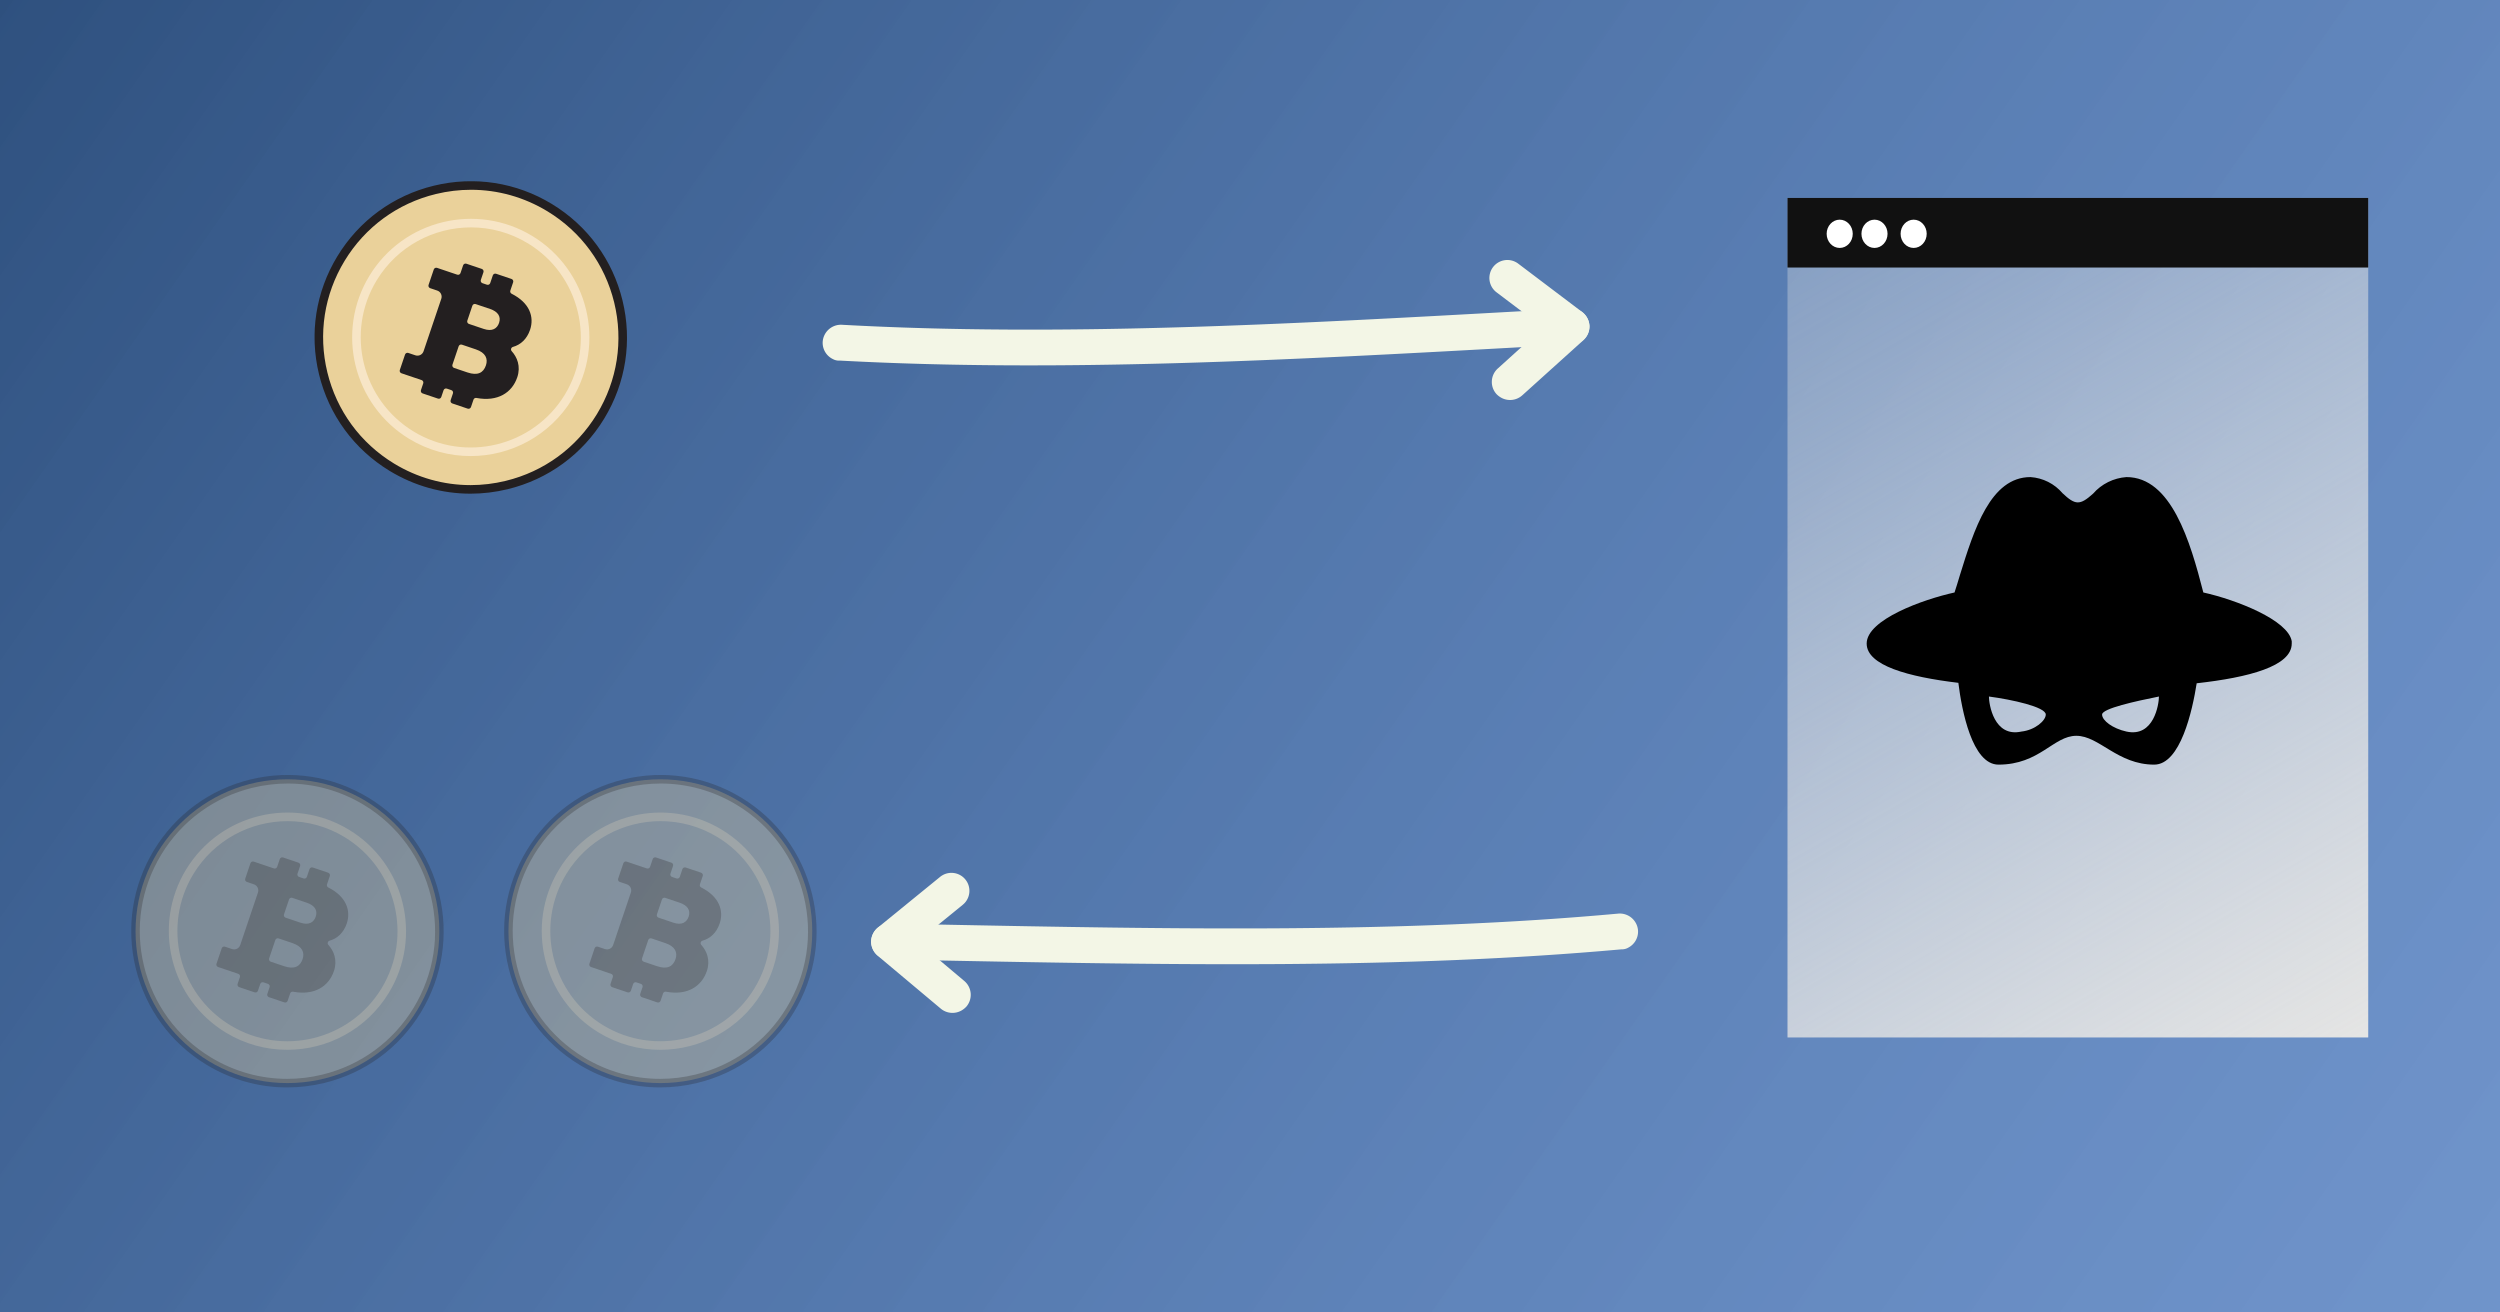 <svg xmlns="http://www.w3.org/2000/svg" fill="none" viewBox="0 0 1200 630" width="1200" height="630"><rect x="0" y="0" width="1200" height="630" fill="#808080" stroke="none"/><defs><linearGradient id="linearGradient_gDIaumeD" x1="1.102" y1="0.719" x2="-0.102" y2="0.281"><stop offset="0" stop-color="#699DEB" stop-opacity="0.7" /><stop offset="1" stop-color="#2E507E" /></linearGradient><clipPath id="assetClipPath_pch-wzSz"><path d="m0 0 h 547.251 v 547.251 h -547.251 v -547.251 z" id="path_YFjIrzG1" fill="#ffffff" /></clipPath><clipPath id="assetClipPath_ejzmFLn6"><path d="m0 0 h 547.251 v 547.251 h -547.251 v -547.251 z" id="path_mm36QP2n" fill="#ffffff" /></clipPath><clipPath id="assetClipPath_uayYuIjM"><path d="m0 0 h 547.251 v 547.251 h -547.251 v -547.251 z" id="path_RBzIaU-5" fill="#ffffff" /></clipPath><clipPath id="assetClipPath_PXkipFtW"><path d="m0 0 h 188.822 v 109.183 h -188.822 v -109.183 z" id="path_sPt-aIf0" fill="#ffffff" /></clipPath><clipPath id="assetClipPath_7yv4jx2n"><path d="m0 0 h 188.822 v 109.183 h -188.822 v -109.183 z" id="path_C5OhP0z0" fill="#ffffff" /></clipPath><clipPath id="assetClipPath_eTvOdaa8"><path d="m0 0 h 800.995 v 1157.993 h -800.995 v -1157.993 z" id="path_rdNGud1T" fill="#ffffff" /></clipPath><clipPath id="assetClipPath_k7ZKrKy7"><path d="m0 0 h 528.583 v 357.571 h -528.583 v -357.571 z" id="path_Sw31f8pb" fill="#ffffff" /></clipPath></defs><path id="collage_bg" d="M0 0h1200v630H0z" fill="url(#linearGradient_gDIaumeD)" /><g transform="translate(151 87)" data-asset-index="0"><g clip-path="url(#assetClipPath_pch-wzSz)" transform="scale(0.274 0.274)" data-asset-index="0"><circle cx="273.626" cy="273.626" fill="#EAD19A" r="266.087" id="AmAH_tWJCzhY7cqZ9g-Y4" /><path d="m273.127 547.32c-49.538 0-98.28-13.553-141.684-39.955-62.435-37.979-106.342-97.997-123.635-168.999-17.292-71.003-5.899-144.49 32.079-206.924s97.997-106.341 168.999-123.633c71.004-17.291 144.488-5.901 206.922 32.079 62.435 37.978 106.342 97.997 123.635 168.999 17.292 71.002 5.899 144.489-32.079 206.923l-6.407-3.898 6.407 3.898c-37.979 62.434-97.996 106.341-168.999 123.634-21.643 5.271-43.518 7.877-65.238 7.877zm.971-532.382c-20.534 0-41.202 2.462-61.661 7.445-67.109 16.344-123.838 57.844-159.734 116.855s-46.663 128.468-30.319 195.578c16.345 67.109 57.845 123.837 116.855 159.733 41.021 24.953 87.098 37.763 133.916 37.765 20.534 0 41.202-2.462 61.661-7.445 67.109-16.344 123.838-57.844 159.734-116.855s46.663-128.468 30.319-195.578c-16.345-67.109-57.845-123.837-116.855-159.733-41.021-24.953-87.098-37.765-133.916-37.765z" fill="#231F20" id="XC0v2CXKnsMSxxXcllJV" /><path d="m273.283 481.425c-36.791 0-74.012-9.747-107.676-30.224-97.915-59.562-129.117-187.678-69.556-285.593 59.563-97.915 187.681-129.117 285.593-69.556 97.915 59.562 129.117 187.678 69.556 285.593-39.084 64.25-107.699 99.78-177.917 99.78zm.661-400.602c-65.157 0-128.811 32.96-165.078 92.579-55.263 90.849-26.312 209.719 64.536 264.982 90.851 55.264 209.719 26.312 264.983-64.536 55.263-90.849 26.312-209.719-64.536-264.982-31.229-18.997-65.775-28.043-99.905-28.043z" fill="#F7E5C6" id="S_ObUYJx-zHjMPBb6MyX" /><path d="m355.011 343.602c6.626-19.613-.304-35.592-9.741-45.991-2.286-2.52-.979-6.522 2.301-7.425 13.208-3.638 24.427-13.672 29.912-29.909 7.633-22.596-.625-47.279-32.287-63.215-2.022-1.017-3.003-3.356-2.278-5.5l4.943-14.634c.8-2.369-.472-4.939-2.841-5.739l-27.038-9.134c-2.369-.8-4.939.472-5.739 2.841l-4.566 13.517c-.8 2.369-3.37 3.641-5.739 2.841l-7.841-2.649c-2.369-.8-3.641-3.37-2.841-5.739l4.566-13.517c.8-2.369-.472-4.939-2.841-5.739l-27.038-9.134c-2.369-.8-4.939.472-5.739 2.841l-4.566 13.517c-.8 2.369-3.37 3.641-5.739 2.841l-7.962-2.69c-.013-.004-.026-.005-.039-.009l-27.341-9.236c-2.369-.8-4.939.472-5.739 2.841l-9.134 27.038c-.8 2.369.472 4.939 2.841 5.739l12.364 4.177c5.923 2.001 9.103 8.425 7.102 14.348l-31.068 91.969c-2.001 5.923-8.425 9.103-14.348 7.102l-12.364-4.177c-2.369-.8-4.939.472-5.739 2.841l-9.134 27.038c-.8 2.369.472 4.939 2.841 5.739l35.341 11.938c2.369.8 3.641 3.37 2.841 5.739l-4.002 11.848c-.8 2.369.472 4.939 2.841 5.739l27.038 9.134c2.369.8 4.939-.472 5.739-2.841l4.002-11.848c.8-2.369 3.37-3.641 5.739-2.841l7.841 2.649c2.369.8 3.641 3.37 2.841 5.739l-4.002 11.848c-.8 2.369.472 4.939 2.841 5.739l27.038 9.134c2.369.8 4.939-.472 5.739-2.841l4.365-12.921c.725-2.145 2.925-3.413 5.149-2.99 37.349 7.104 62.472-9.35 71.482-36.02zm-78.607-125.586c.8-2.369 3.37-3.641 5.739-2.841l25.504 8.615c13.001 4.392 19.423 12.819 15.553 24.276-3.381 10.009-11.986 15.644-26.886 10.611l-25.909-8.752c-2.369-.8-3.641-3.37-2.841-5.739zm-8.673 116.91-23.373-7.896c-2.369-.8-3.641-3.37-2.841-5.739l10.867-32.17c.8-2.369 3.37-3.641 5.739-2.841l24.366 8.231c17.205 5.812 21.587 16.431 17.667 28.034-4.463 13.212-14.633 18.391-32.425 12.381z" fill="#231F20" id="n0DsRfAPYsHHHbd5NuQ-" /></g></g><g transform="translate(242 372)" data-asset-index="1"><g clip-path="url(#assetClipPath_ejzmFLn6)" transform="scale(0.274 0.274)" data-asset-index="1"><circle cx="273.626" cy="273.626" fill="#EAD19A" r="266.087" id="GEP49ftxCOOQp8PpNulXD" fill-opacity="0.36" /><path d="m273.127 547.32c-49.538 0-98.28-13.553-141.684-39.955-62.435-37.979-106.342-97.997-123.635-168.999-17.292-71.003-5.899-144.49 32.079-206.924s97.997-106.341 168.999-123.633c71.004-17.291 144.488-5.901 206.922 32.079 62.435 37.978 106.342 97.997 123.635 168.999 17.292 71.002 5.899 144.489-32.079 206.923l-6.407-3.898 6.407 3.898c-37.979 62.434-97.996 106.341-168.999 123.634-21.643 5.271-43.518 7.877-65.238 7.877zm.971-532.382c-20.534 0-41.202 2.462-61.661 7.445-67.109 16.344-123.838 57.844-159.734 116.855s-46.663 128.468-30.319 195.578c16.345 67.109 57.845 123.837 116.855 159.733 41.021 24.953 87.098 37.763 133.916 37.765 20.534 0 41.202-2.462 61.661-7.445 67.109-16.344 123.838-57.844 159.734-116.855s46.663-128.468 30.319-195.578c-16.345-67.109-57.845-123.837-116.855-159.733-41.021-24.953-87.098-37.765-133.916-37.765z" fill="#231F20" id="m2UAUo-WuJCmoeBDxpLv" fill-opacity="0.26" /><path d="m273.283 481.425c-36.791 0-74.012-9.747-107.676-30.224-97.915-59.562-129.117-187.678-69.556-285.593 59.563-97.915 187.681-129.117 285.593-69.556 97.915 59.562 129.117 187.678 69.556 285.593-39.084 64.25-107.699 99.78-177.917 99.78zm.661-400.602c-65.157 0-128.811 32.96-165.078 92.579-55.263 90.849-26.312 209.719 64.536 264.982 90.851 55.264 209.719 26.312 264.983-64.536 55.263-90.849 26.312-209.719-64.536-264.982-31.229-18.997-65.775-28.043-99.905-28.043z" fill="#F7E5C6" id="q4bkhgKbi5lYlby2pNK8L" fill-opacity="0.22" /><path d="m355.011 343.602c6.626-19.613-.304-35.592-9.741-45.991-2.286-2.52-.979-6.522 2.301-7.425 13.208-3.638 24.427-13.672 29.912-29.909 7.633-22.596-.625-47.279-32.287-63.215-2.022-1.017-3.003-3.356-2.278-5.5l4.943-14.634c.8-2.369-.472-4.939-2.841-5.739l-27.038-9.134c-2.369-.8-4.939.472-5.739 2.841l-4.566 13.517c-.8 2.369-3.37 3.641-5.739 2.841l-7.841-2.649c-2.369-.8-3.641-3.37-2.841-5.739l4.566-13.517c.8-2.369-.472-4.939-2.841-5.739l-27.038-9.134c-2.369-.8-4.939.472-5.739 2.841l-4.566 13.517c-.8 2.369-3.37 3.641-5.739 2.841l-7.962-2.69c-.013-.004-.026-.005-.039-.009l-27.341-9.236c-2.369-.8-4.939.472-5.739 2.841l-9.134 27.038c-.8 2.369.472 4.939 2.841 5.739l12.364 4.177c5.923 2.001 9.103 8.425 7.102 14.348l-31.068 91.969c-2.001 5.923-8.425 9.103-14.348 7.102l-12.364-4.177c-2.369-.8-4.939.472-5.739 2.841l-9.134 27.038c-.8 2.369.472 4.939 2.841 5.739l35.341 11.938c2.369.8 3.641 3.37 2.841 5.739l-4.002 11.848c-.8 2.369.472 4.939 2.841 5.739l27.038 9.134c2.369.8 4.939-.472 5.739-2.841l4.002-11.848c.8-2.369 3.37-3.641 5.739-2.841l7.841 2.649c2.369.8 3.641 3.37 2.841 5.739l-4.002 11.848c-.8 2.369.472 4.939 2.841 5.739l27.038 9.134c2.369.8 4.939-.472 5.739-2.841l4.365-12.921c.725-2.145 2.925-3.413 5.149-2.99 37.349 7.104 62.472-9.35 71.482-36.02zm-78.607-125.586c.8-2.369 3.37-3.641 5.739-2.841l25.504 8.615c13.001 4.392 19.423 12.819 15.553 24.276-3.381 10.009-11.986 15.644-26.886 10.611l-25.909-8.752c-2.369-.8-3.641-3.37-2.841-5.739zm-8.673 116.91-23.373-7.896c-2.369-.8-3.641-3.37-2.841-5.739l10.867-32.17c.8-2.369 3.37-3.641 5.739-2.841l24.366 8.231c17.205 5.812 21.587 16.431 17.667 28.034-4.463 13.212-14.633 18.391-32.425 12.381z" fill="#231F20" id="iGDm-t5bnmnx-ygdSVviD" fill-opacity="0.26" /></g></g><g transform="translate(63 372)" data-asset-index="2"><g clip-path="url(#assetClipPath_uayYuIjM)" transform="scale(0.274 0.274)" data-asset-index="2"><circle cx="273.626" cy="273.626" fill="#EAD19A" r="266.087" id="r6LcbEHrNTtuxWCTF2xbF" fill-opacity="0.36" /><path d="m273.127 547.32c-49.538 0-98.28-13.553-141.684-39.955-62.435-37.979-106.342-97.997-123.635-168.999-17.292-71.003-5.899-144.49 32.079-206.924s97.997-106.341 168.999-123.633c71.004-17.291 144.488-5.901 206.922 32.079 62.435 37.978 106.342 97.997 123.635 168.999 17.292 71.002 5.899 144.489-32.079 206.923l-6.407-3.898 6.407 3.898c-37.979 62.434-97.996 106.341-168.999 123.634-21.643 5.271-43.518 7.877-65.238 7.877zm.971-532.382c-20.534 0-41.202 2.462-61.661 7.445-67.109 16.344-123.838 57.844-159.734 116.855s-46.663 128.468-30.319 195.578c16.345 67.109 57.845 123.837 116.855 159.733 41.021 24.953 87.098 37.763 133.916 37.765 20.534 0 41.202-2.462 61.661-7.445 67.109-16.344 123.838-57.844 159.734-116.855s46.663-128.468 30.319-195.578c-16.345-67.109-57.845-123.837-116.855-159.733-41.021-24.953-87.098-37.765-133.916-37.765z" fill="#231F20" id="gmSIj5vfRlyatYQkvsDRR" fill-opacity="0.26" /><path d="m273.283 481.425c-36.791 0-74.012-9.747-107.676-30.224-97.915-59.562-129.117-187.678-69.556-285.593 59.563-97.915 187.681-129.117 285.593-69.556 97.915 59.562 129.117 187.678 69.556 285.593-39.084 64.25-107.699 99.78-177.917 99.78zm.661-400.602c-65.157 0-128.811 32.96-165.078 92.579-55.263 90.849-26.312 209.719 64.536 264.982 90.851 55.264 209.719 26.312 264.983-64.536 55.263-90.849 26.312-209.719-64.536-264.982-31.229-18.997-65.775-28.043-99.905-28.043z" fill="#F7E5C6" id="FfAnI-aAdFNcSroaM6i1W" fill-opacity="0.22" /><path d="m355.011 343.602c6.626-19.613-.304-35.592-9.741-45.991-2.286-2.52-.979-6.522 2.301-7.425 13.208-3.638 24.427-13.672 29.912-29.909 7.633-22.596-.625-47.279-32.287-63.215-2.022-1.017-3.003-3.356-2.278-5.5l4.943-14.634c.8-2.369-.472-4.939-2.841-5.739l-27.038-9.134c-2.369-.8-4.939.472-5.739 2.841l-4.566 13.517c-.8 2.369-3.37 3.641-5.739 2.841l-7.841-2.649c-2.369-.8-3.641-3.37-2.841-5.739l4.566-13.517c.8-2.369-.472-4.939-2.841-5.739l-27.038-9.134c-2.369-.8-4.939.472-5.739 2.841l-4.566 13.517c-.8 2.369-3.37 3.641-5.739 2.841l-7.962-2.69c-.013-.004-.026-.005-.039-.009l-27.341-9.236c-2.369-.8-4.939.472-5.739 2.841l-9.134 27.038c-.8 2.369.472 4.939 2.841 5.739l12.364 4.177c5.923 2.001 9.103 8.425 7.102 14.348l-31.068 91.969c-2.001 5.923-8.425 9.103-14.348 7.102l-12.364-4.177c-2.369-.8-4.939.472-5.739 2.841l-9.134 27.038c-.8 2.369.472 4.939 2.841 5.739l35.341 11.938c2.369.8 3.641 3.37 2.841 5.739l-4.002 11.848c-.8 2.369.472 4.939 2.841 5.739l27.038 9.134c2.369.8 4.939-.472 5.739-2.841l4.002-11.848c.8-2.369 3.37-3.641 5.739-2.841l7.841 2.649c2.369.8 3.641 3.37 2.841 5.739l-4.002 11.848c-.8 2.369.472 4.939 2.841 5.739l27.038 9.134c2.369.8 4.939-.472 5.739-2.841l4.365-12.921c.725-2.145 2.925-3.413 5.149-2.99 37.349 7.104 62.472-9.35 71.482-36.02zm-78.607-125.586c.8-2.369 3.37-3.641 5.739-2.841l25.504 8.615c13.001 4.392 19.423 12.819 15.553 24.276-3.381 10.009-11.986 15.644-26.886 10.611l-25.909-8.752c-2.369-.8-3.641-3.37-2.841-5.739zm-8.673 116.91-23.373-7.896c-2.369-.8-3.641-3.37-2.841-5.739l10.867-32.17c.8-2.369 3.37-3.641 5.739-2.841l24.366 8.231c17.205 5.812 21.587 16.431 17.667 28.034-4.463 13.212-14.633 18.391-32.425 12.381z" fill="#231F20" id="mKSwOdjGCE3lvhmJUA2P" fill-opacity="0.26" /></g></g><g transform="translate(417 63) rotate(26.749 163.5 94.5)" data-asset-index="3"><g clip-path="url(#assetClipPath_PXkipFtW)" transform="scale(1.732 1.732)" data-asset-index="3"><g fill="#F3F6E6" id="bWol-mXResFrZEluUHddY"><path d="m5.009 109.183a5 5 0 0 1 -4.6-3 5.067 5.067 0 0 1 2.6-6.6c55.4-24.2 109.5-55.3 166.8-88.3l11.5-6.6a4.974 4.974 0 0 1 5 8.6l-11.5 6.6c-57.5 33.1-111.9 64.3-167.8 88.8a3.513 3.513 0 0 1 -2 .5z" fill="#F3F6E6" id="AdQFCIOxJ9QwJysCZ03RQ" /><path d="m175.509 35.383a5.663 5.663 0 0 1 -1.8-.3 5.025 5.025 0 0 1 -2.9-6.5l6.1-15.8-15.9-2.9a4.982 4.982 0 1 1 1.8-9.8l21.9 4a5.281 5.281 0 0 1 3.5 2.5 5.161 5.161 0 0 1 .3 4.2l-8.3 21.4a5.063 5.063 0 0 1 -4.7 3.2z" fill="#F3F6E6" id="FpkPJIBoMHH5uG19xst67" /></g></g></g><g transform="translate(764 352) rotate(-28.815 -163.5 94.5) scale(-1 1)" data-asset-index="4"><g clip-path="url(#assetClipPath_7yv4jx2n)" transform="scale(1.732 1.732)" data-asset-index="4"><g fill="#F3F6E6" id="ckMbW_lroKODjz0k-2rH2"><path d="m5.009 109.183a5 5 0 0 1 -4.6-3 5.067 5.067 0 0 1 2.6-6.6c55.4-24.2 109.5-55.3 166.8-88.3l11.5-6.6a4.974 4.974 0 0 1 5 8.6l-11.5 6.6c-57.5 33.1-111.9 64.3-167.8 88.8a3.513 3.513 0 0 1 -2 .5z" fill="#F3F6E6" id="Ey3uyblXf2QtKzTJWpKRe" /><path d="m175.509 35.383a5.663 5.663 0 0 1 -1.8-.3 5.025 5.025 0 0 1 -2.9-6.5l6.1-15.8-15.9-2.9a4.982 4.982 0 1 1 1.8-9.8l21.9 4a5.281 5.281 0 0 1 3.5 2.5 5.161 5.161 0 0 1 .3 4.2l-8.3 21.4a5.063 5.063 0 0 1 -4.7 3.2z" fill="#F3F6E6" id="eQFB86m6e_cMhrlvMV8MX" /></g></g></g><g transform="translate(858 95)" data-asset-index="5"><g clip-path="url(#assetClipPath_eTvOdaa8)" transform="scale(0.348 0.348)" data-asset-index="5"><linearGradient id="linearGradient_055QdTZ1" gradientTransform="matrix(1 0 0 -1 952.5 24323.328)" gradientUnits="userSpaceOnUse" x1="-201.164" x2="-902.841" y1="23136.664" y2="24351.999"><stop offset="0" stop-color="#E5E5E4" /><stop offset=".41" stop-color="#E5E5E4" stop-opacity="0.69" /><stop offset=".81" stop-color="#E5E5E4" stop-opacity="0.41" /><stop offset="1" stop-color="#E5E5E4" stop-opacity="0.3" /></linearGradient><path d="m800.995 0h-800.995v1157.993h800.995z" fill="url(#linearGradient_055QdTZ1)" id="ftScuSTJBo8DLyFethG1p" /><path d="m800.995 0h-800.995v95.999h800.995z" fill="#111111" id="mhT2qOtrFtCapC11JuJd" /><g fill="#FFFFFF" id="WSz7WvGOnp6xh0vIiMeY6"><path d="m72 69c9.942 0 18-8.731 18-19.5s-8.058-19.5-18-19.5-18 8.731-18 19.5 8.058 19.5 18 19.5z" fill="#FFFFFF" id="T9diuMV3h5ibWMyehGQX0" /><path d="m119.999 69c9.942 0 18-8.731 18-19.5s-8.058-19.5-18-19.5-18 8.731-18 19.5 8.058 19.5 18 19.5z" fill="#FFFFFF" id="N1DZxfAlZTqJzJmBFJi" /><path d="m173.999 69c9.942 0 18-8.731 18-19.5s-8.058-19.5-18-19.5-18 8.731-18 19.5 8.058 19.5 18 19.5z" fill="#FFFFFF" id="Ym1DwVAqwIm-B9636oGzE" /></g></g></g><g transform="translate(896 229)" data-asset-index="6"><g clip-path="url(#assetClipPath_k7ZKrKy7)" transform="scale(0.386 0.386)" data-asset-index="6"><path d="m418.648 143.497c-16.345-63.984-40.004-143.497-95.588-143.497-7.949.557-15.712 2.666-22.838 6.203s-13.474 8.431-18.684 14.404c-16.345 14.774-22.141 14.396-38.009-.565-4.931-5.822-10.999-10.598-17.84-14.044-6.843-3.444-14.316-5.483-21.972-5.998-49.788 0-70.123 65.021-87.89 122.325-2.28 7.341-4.275 14.492-6.558 21.172-38.957 8.564-109.269 33.69-109.269 63.518 0 27.287 51.786 41.403 114.021 48.837 4.182 33.873 17.104 101.718 49.884 101.718 51.309 0 68.319-35.85 96.824-35.85s51.213 35.85 96.821 35.85c32.593 0 47.51-67.091 52.83-101.156 64.707-7.245 118.203-21.172 118.203-49.399v-2.918c-4.467-26.253-68.793-51.472-109.935-60.6zm-226.239 172.953c-34.205 7.527-40.382-34.158-40.382-43.567 28.507 3.762 70.693 12.984 70.693 22.395 0 7.527-13.207 19.291-30.311 21.172zm130.651 0c-17.104-3.765-30.311-13.645-30.311-21.172s42.188-16.656 70.693-22.395c0 9.408-6.177 51.094-40.382 43.567z" fill="#000000" id="ciuKnvOQOyfYtVO06IbSL" /></g></g></svg>